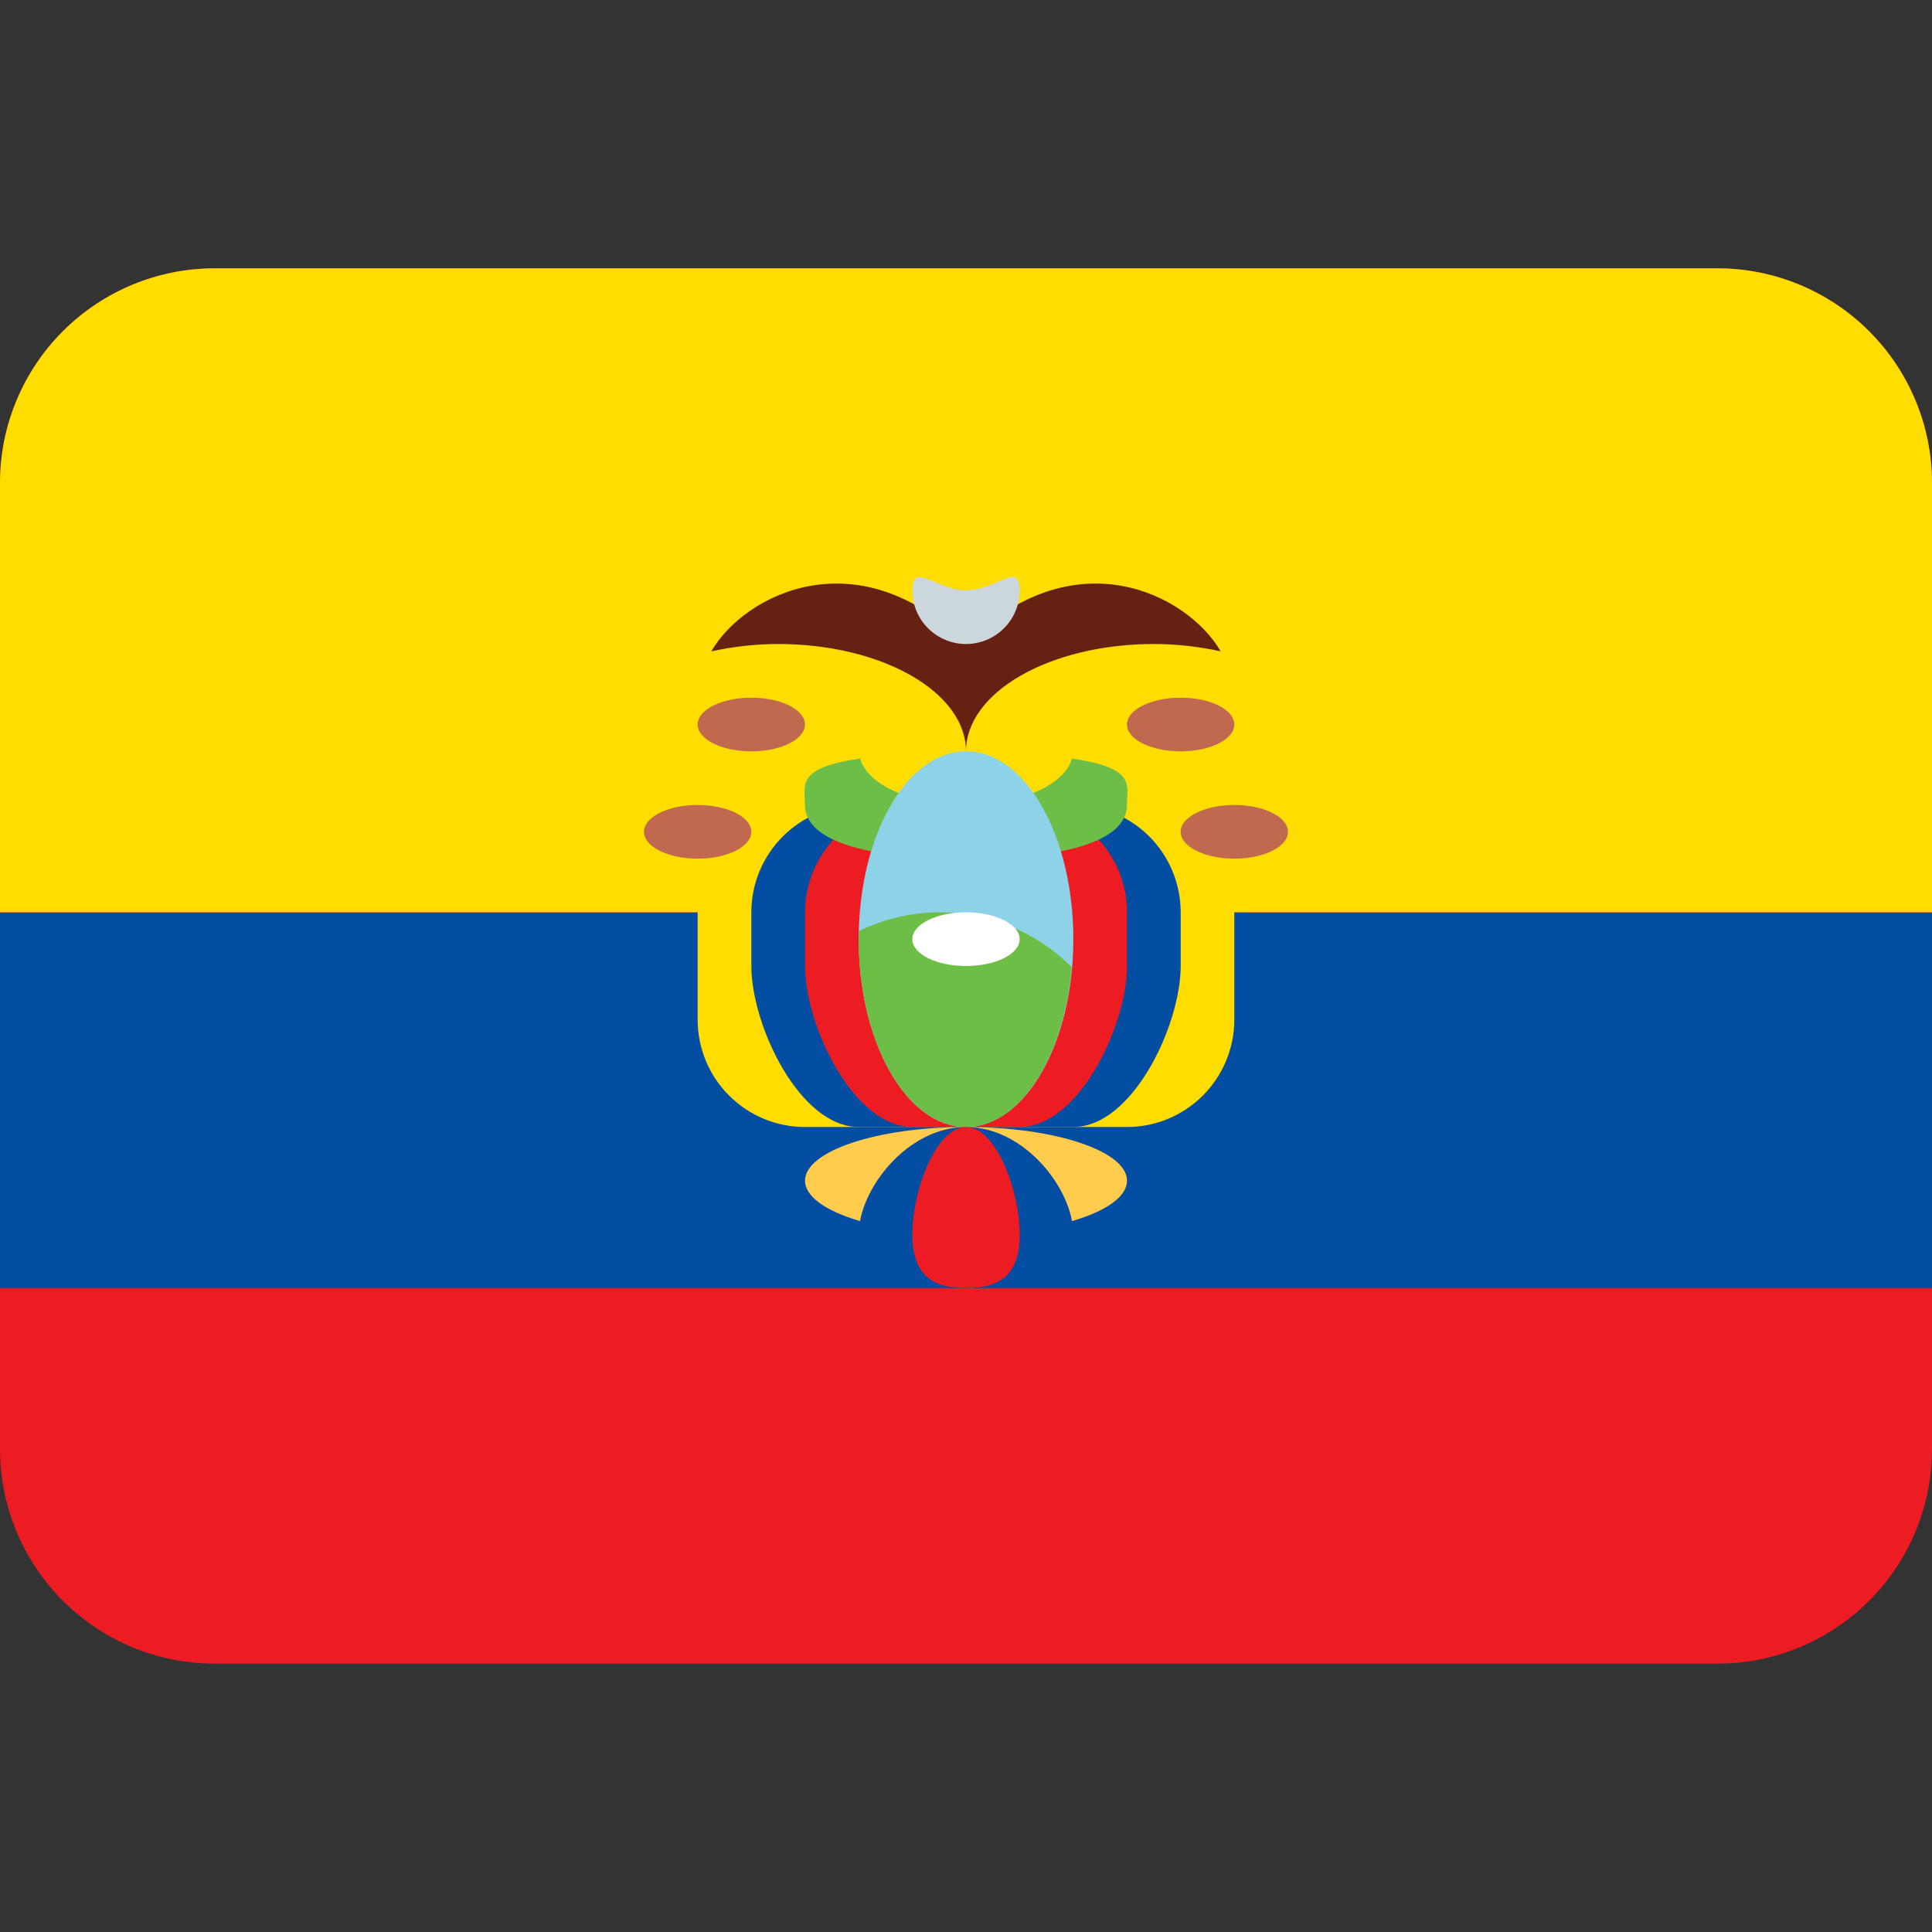 <svg width="50" height="50" viewBox="0 0 50 50" fill="none" xmlns="http://www.w3.org/2000/svg">
<rect x="0" y="0" width="50" height="50" fill="#333333" stroke="none"/>
<g clip-path="url(#clip0_27_122667)">
<path d="M50 37.5C50 38.973 49.415 40.386 48.373 41.428C47.331 42.47 45.918 43.055 44.444 43.055H5.556C4.082 43.055 2.669 42.47 1.627 41.428C0.585 40.386 0 38.973 0 37.5V12.5C0 11.027 0.585 9.613 1.627 8.572C2.669 7.53 4.082 6.944 5.556 6.944H44.444C45.918 6.944 47.331 7.53 48.373 8.572C49.415 9.613 50 11.027 50 12.5V37.5Z" fill="#ED1C23"/>
<path d="M0 23.611H50V33.334H0V23.611Z" fill="#034EA2"/>
<path d="M50 23.611V12.5C50 11.027 49.415 9.613 48.373 8.572C47.331 7.53 45.918 6.944 44.444 6.944H5.556C4.082 6.944 2.669 7.53 1.627 8.572C0.585 9.613 0 11.027 0 12.5L0 23.611H50Z" fill="#FFDD00"/>
<path d="M31.944 26.389C31.944 27.125 31.651 27.832 31.13 28.353C30.609 28.874 29.902 29.167 29.166 29.167H20.832C20.096 29.167 19.389 28.874 18.868 28.353C18.347 27.832 18.055 27.125 18.055 26.389V22.222C18.055 21.485 18.347 20.779 18.868 20.258C19.389 19.737 20.096 19.444 20.832 19.444H29.166C29.902 19.444 30.609 19.737 31.13 20.258C31.651 20.779 31.944 21.485 31.944 22.222V26.389Z" fill="#FFDD00"/>
<path d="M30.556 25C30.556 26.533 29.312 29.166 27.779 29.166H22.223C20.69 29.166 19.445 26.533 19.445 25V23.611C19.445 22.874 19.738 22.168 20.259 21.647C20.78 21.126 21.486 20.833 22.223 20.833H27.779C28.515 20.833 29.222 21.126 29.743 21.647C30.264 22.168 30.556 22.874 30.556 23.611V25Z" fill="#034EA2"/>
<path d="M29.167 25C29.167 26.533 27.923 29.166 26.39 29.166H23.612C22.078 29.166 20.834 26.533 20.834 25V23.611C20.834 22.874 21.127 22.168 21.648 21.647C22.169 21.126 22.875 20.833 23.612 20.833H26.39C27.126 20.833 27.833 21.126 28.354 21.647C28.875 22.168 29.167 22.874 29.167 23.611V25Z" fill="#ED1C23"/>
<path d="M27.74 19.632C27.555 20.31 26.405 20.833 25 20.833C23.594 20.833 22.444 20.31 22.26 19.632C20.586 19.871 20.833 20.317 20.833 20.833C20.833 21.6 21.932 22.222 25 22.222C28.068 22.222 29.166 21.6 29.166 20.833C29.166 20.317 29.414 19.871 27.74 19.632Z" fill="#6DBE46"/>
<path d="M26.389 26.389C26.389 26.757 26.243 27.11 25.982 27.371C25.722 27.631 25.369 27.777 25 27.777C24.632 27.777 24.279 27.631 24.018 27.371C23.758 27.11 23.611 26.757 23.611 26.389V22.222C23.611 21.854 23.758 21.5 24.018 21.24C24.279 20.979 24.632 20.833 25 20.833C25.369 20.833 25.722 20.979 25.982 21.24C26.243 21.5 26.389 21.854 26.389 22.222V26.389Z" fill="#A6D388"/>
<path d="M29.861 16.667C30.472 16.667 31.053 16.739 31.591 16.857C30.726 15.363 27.778 13.889 25 16.667C22.222 13.889 19.273 15.363 18.408 16.857C18.977 16.732 19.557 16.668 20.139 16.667C22.823 16.667 25 17.911 25 19.445C25 17.911 27.175 16.667 29.861 16.667Z" fill="#662113"/>
<path d="M25 29.167C26.535 29.167 27.778 26.99 27.778 24.305C27.778 21.621 26.535 19.444 25 19.444C23.466 19.444 22.223 21.621 22.223 24.305C22.223 26.99 23.466 29.167 25 29.167Z" fill="#8ED2E7"/>
<path d="M24.306 23.611C23.561 23.611 22.866 23.792 22.235 24.09C22.234 24.163 22.223 24.232 22.223 24.306C22.223 26.991 23.467 29.167 25 29.167C26.393 29.167 27.535 27.368 27.736 25.029C27.286 24.579 26.751 24.223 26.162 23.979C25.574 23.736 24.943 23.611 24.306 23.611Z" fill="#6DBE46"/>
<path d="M25.001 31.945C27.302 31.945 29.167 31.323 29.167 30.556C29.167 29.789 27.302 29.167 25.001 29.167C22.7 29.167 20.834 29.789 20.834 30.556C20.834 31.323 22.7 31.945 25.001 31.945Z" fill="#FFCC4D"/>
<path d="M27.778 31.945C27.778 33.095 26.534 33.334 25 33.334C23.467 33.334 22.223 33.095 22.223 31.945C22.223 30.795 23.467 29.167 25 29.167C26.534 29.167 27.778 30.795 27.778 31.945Z" fill="#034EA2"/>
<path d="M23.611 31.945C23.611 30.795 24.234 29.167 25 29.167C25.767 29.167 26.389 30.795 26.389 31.945C26.389 33.095 25.767 33.334 25 33.334C24.234 33.334 23.611 33.095 23.611 31.945Z" fill="#ED1C23"/>
<path d="M23.611 15.278C23.611 14.512 24.234 15.278 25 15.278C25.767 15.278 26.389 14.512 26.389 15.278C26.389 15.647 26.243 16 25.982 16.26C25.722 16.521 25.369 16.667 25 16.667C24.632 16.667 24.279 16.521 24.018 16.26C23.758 16 23.611 15.647 23.611 15.278Z" fill="#CCD6DD"/>
<path d="M25 25C25.767 25 26.389 24.689 26.389 24.306C26.389 23.922 25.767 23.611 25 23.611C24.233 23.611 23.611 23.922 23.611 24.306C23.611 24.689 24.233 25 25 25Z" fill="white"/>
<path d="M18.055 22.222C18.822 22.222 19.444 21.911 19.444 21.527C19.444 21.144 18.822 20.833 18.055 20.833C17.288 20.833 16.666 21.144 16.666 21.527C16.666 21.911 17.288 22.222 18.055 22.222Z" fill="#C1694F"/>
<path d="M19.444 19.445C20.211 19.445 20.832 19.134 20.832 18.75C20.832 18.367 20.211 18.056 19.444 18.056C18.677 18.056 18.055 18.367 18.055 18.75C18.055 19.134 18.677 19.445 19.444 19.445Z" fill="#C1694F"/>
<path d="M31.944 22.222C32.711 22.222 33.333 21.911 33.333 21.527C33.333 21.144 32.711 20.833 31.944 20.833C31.177 20.833 30.555 21.144 30.555 21.527C30.555 21.911 31.177 22.222 31.944 22.222Z" fill="#C1694F"/>
<path d="M30.555 19.445C31.322 19.445 31.944 19.134 31.944 18.75C31.944 18.367 31.322 18.056 30.555 18.056C29.788 18.056 29.166 18.367 29.166 18.75C29.166 19.134 29.788 19.445 30.555 19.445Z" fill="#C1694F"/>
</g>
<defs>
<clipPath id="clip0_27_122667">
<rect width="50" height="50" fill="white"/>
</clipPath>
</defs>
</svg>
